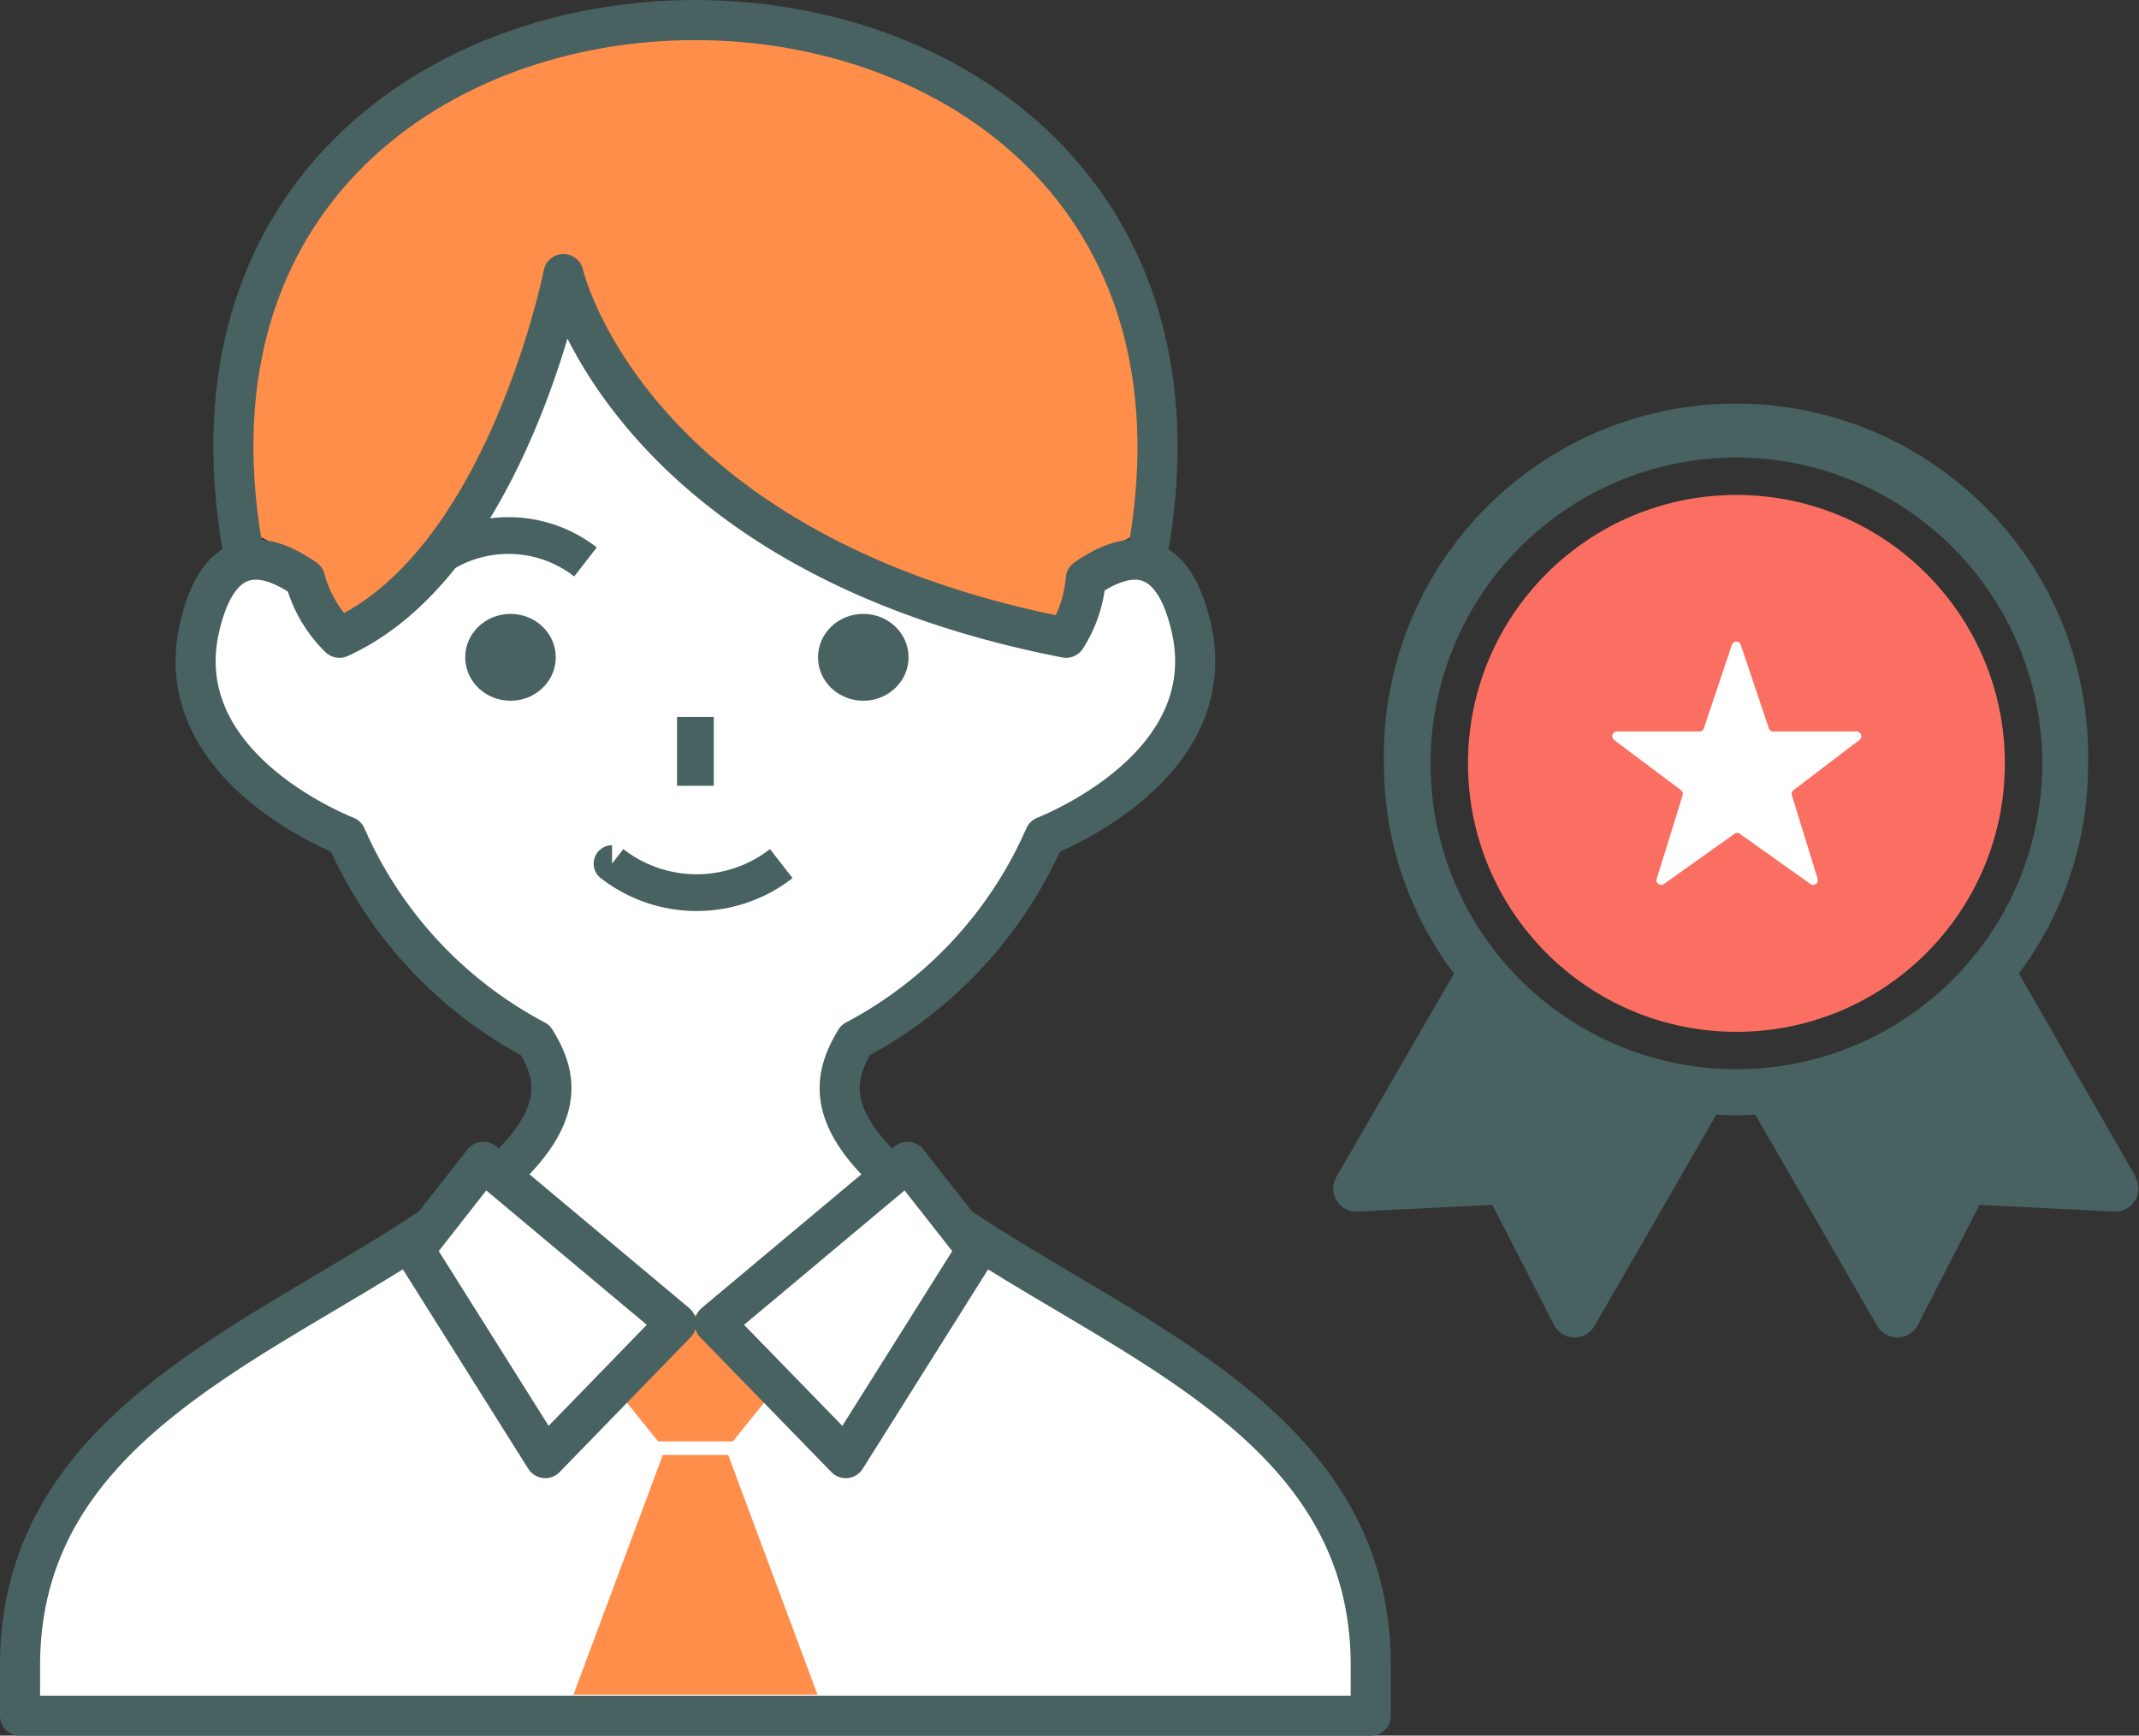 <svg id="レイヤー_1" data-name="レイヤー 1" xmlns="http://www.w3.org/2000/svg" viewBox="0 0 128.05 103.9"><rect x="0" y="0" width="128.05" height="103.9" fill="#333333" stroke="none"/><defs><style>.cls-1{fill:#fe8e49}.cls-2{fill:#fff}.cls-2,.cls-3{stroke:#486161;stroke-linejoin:round}.cls-2{stroke-width:2.4px}.cls-3{fill:none;stroke-width:2.2px}.cls-4{fill:#486161}</style></defs><path class="cls-1" d="M68.83 32c7.28-42.07-61.53-42.07-54.24 0 1.1-.17 2.7 1.17 3.75 1.91a7.66 7.66 0 002.05 3.52c10-4.54 13.42-21.77 13.42-21.77s3.77 16.64 30.08 21.77a7.69 7.69 0 001.19-3.52c1.1-.77 2.6-2.17 3.75-1.91z"/><path class="cls-2" d="M65 34.66c2.19-1.54 5.1-2.34 6.31 2.89 1.8 7.8-7.11 11.84-8.77 12.52a25.22 25.22 0 01-11.33 12.2c-1.48 2.45-2 5.29 4.51 10 10.68 7.74 26.34 12.41 26.34 27.44v3H1.2v-3c0-15 15.66-19.7 26.34-27.44 6.56-4.75 6-7.59 4.51-10a25.22 25.22 0 01-11.33-12.2c-1.66-.68-10.57-4.72-8.77-12.52 1.21-5.23 4.11-4.43 6.31-2.89a7.73 7.73 0 002.06 3.52c10-4.54 13.41-21.77 13.41-21.77s3.78 16.64 30.09 21.77A7.69 7.69 0 0065 34.66z"/><path class="cls-1" d="M43.87 86.29l6.11-7.58h-16.7l6.12 7.58h4.47zm-4.19.81l-5.35 14.35h14.61L43.59 87.1h-3.91z"/><path class="cls-3" d="M41.63 42.92v4.12"/><ellipse class="cls-4" cx="30.56" cy="39.35" rx="2.71" ry="2.6"/><ellipse class="cls-4" cx="51.68" cy="39.35" rx="2.71" ry="2.6"/><path class="cls-3" d="M35.05 33.64a7.52 7.52 0 00-8.36-.58m9.95 18.64a8.25 8.25 0 0010.13 0"/><path class="cls-2" d="M28.93 69.55l11.55 9.67-7.84 8.07-7.84-12.47 4.13-5.27zm25.4 0l-11.55 9.67 7.85 8.07 7.84-12.47-4.14-5.27z"/><path d="M68.76 32.78s0 0 0 0C76-9.32 7.23-9.32 14.51 32.75v0" fill="none" stroke-width="2.4" stroke="#486161" stroke-linejoin="round"/><path class="cls-4" d="M127.86 70.46l-7-12.18A20.82 20.82 0 00125 45.7a21.08 21.08 0 10-42.15 0 20.82 20.82 0 004.19 12.58L80 70.46a1.38 1.38 0 001.26 2.07l8.08-.4 3.69 7.19a1.37 1.37 0 001.22.75 1.39 1.39 0 001.2-.69l7.3-12.65a18.12 18.12 0 002.33 0l7.3 12.65a1.42 1.42 0 001.23.69 1.38 1.38 0 001.2-.75l3.69-7.19 8.07.4a1.38 1.38 0 001.26-2.07zm-5.6-24.76A18.31 18.31 0 11104 27.39a18.34 18.34 0 0118.26 18.31z"/><circle cx="103.95" cy="45.7" r="16.07" fill="#fb6f62"/><path d="M111.09 43.79h-4.94a.28.28 0 01-.26-.19l-1.68-5a.27.27 0 00-.26-.19.28.28 0 00-.27.19l-1.68 5a.28.28 0 01-.27.19H96.8a.29.29 0 00-.27.2.3.3 0 00.1.31l4 3a.3.3 0 01.1.31l-1.55 5a.27.27 0 00.1.31.26.26 0 00.17.05.25.25 0 00.16-.05l4.22-3a.27.27 0 01.17-.06.25.25 0 01.16.06l4.22 3a.24.24 0 00.16.05.26.26 0 00.17-.05.27.27 0 00.1-.31l-1.54-5a.27.27 0 01.1-.31l3.94-3a.27.27 0 00.1-.31.29.29 0 00-.32-.2z" fill="#fff"/></svg>